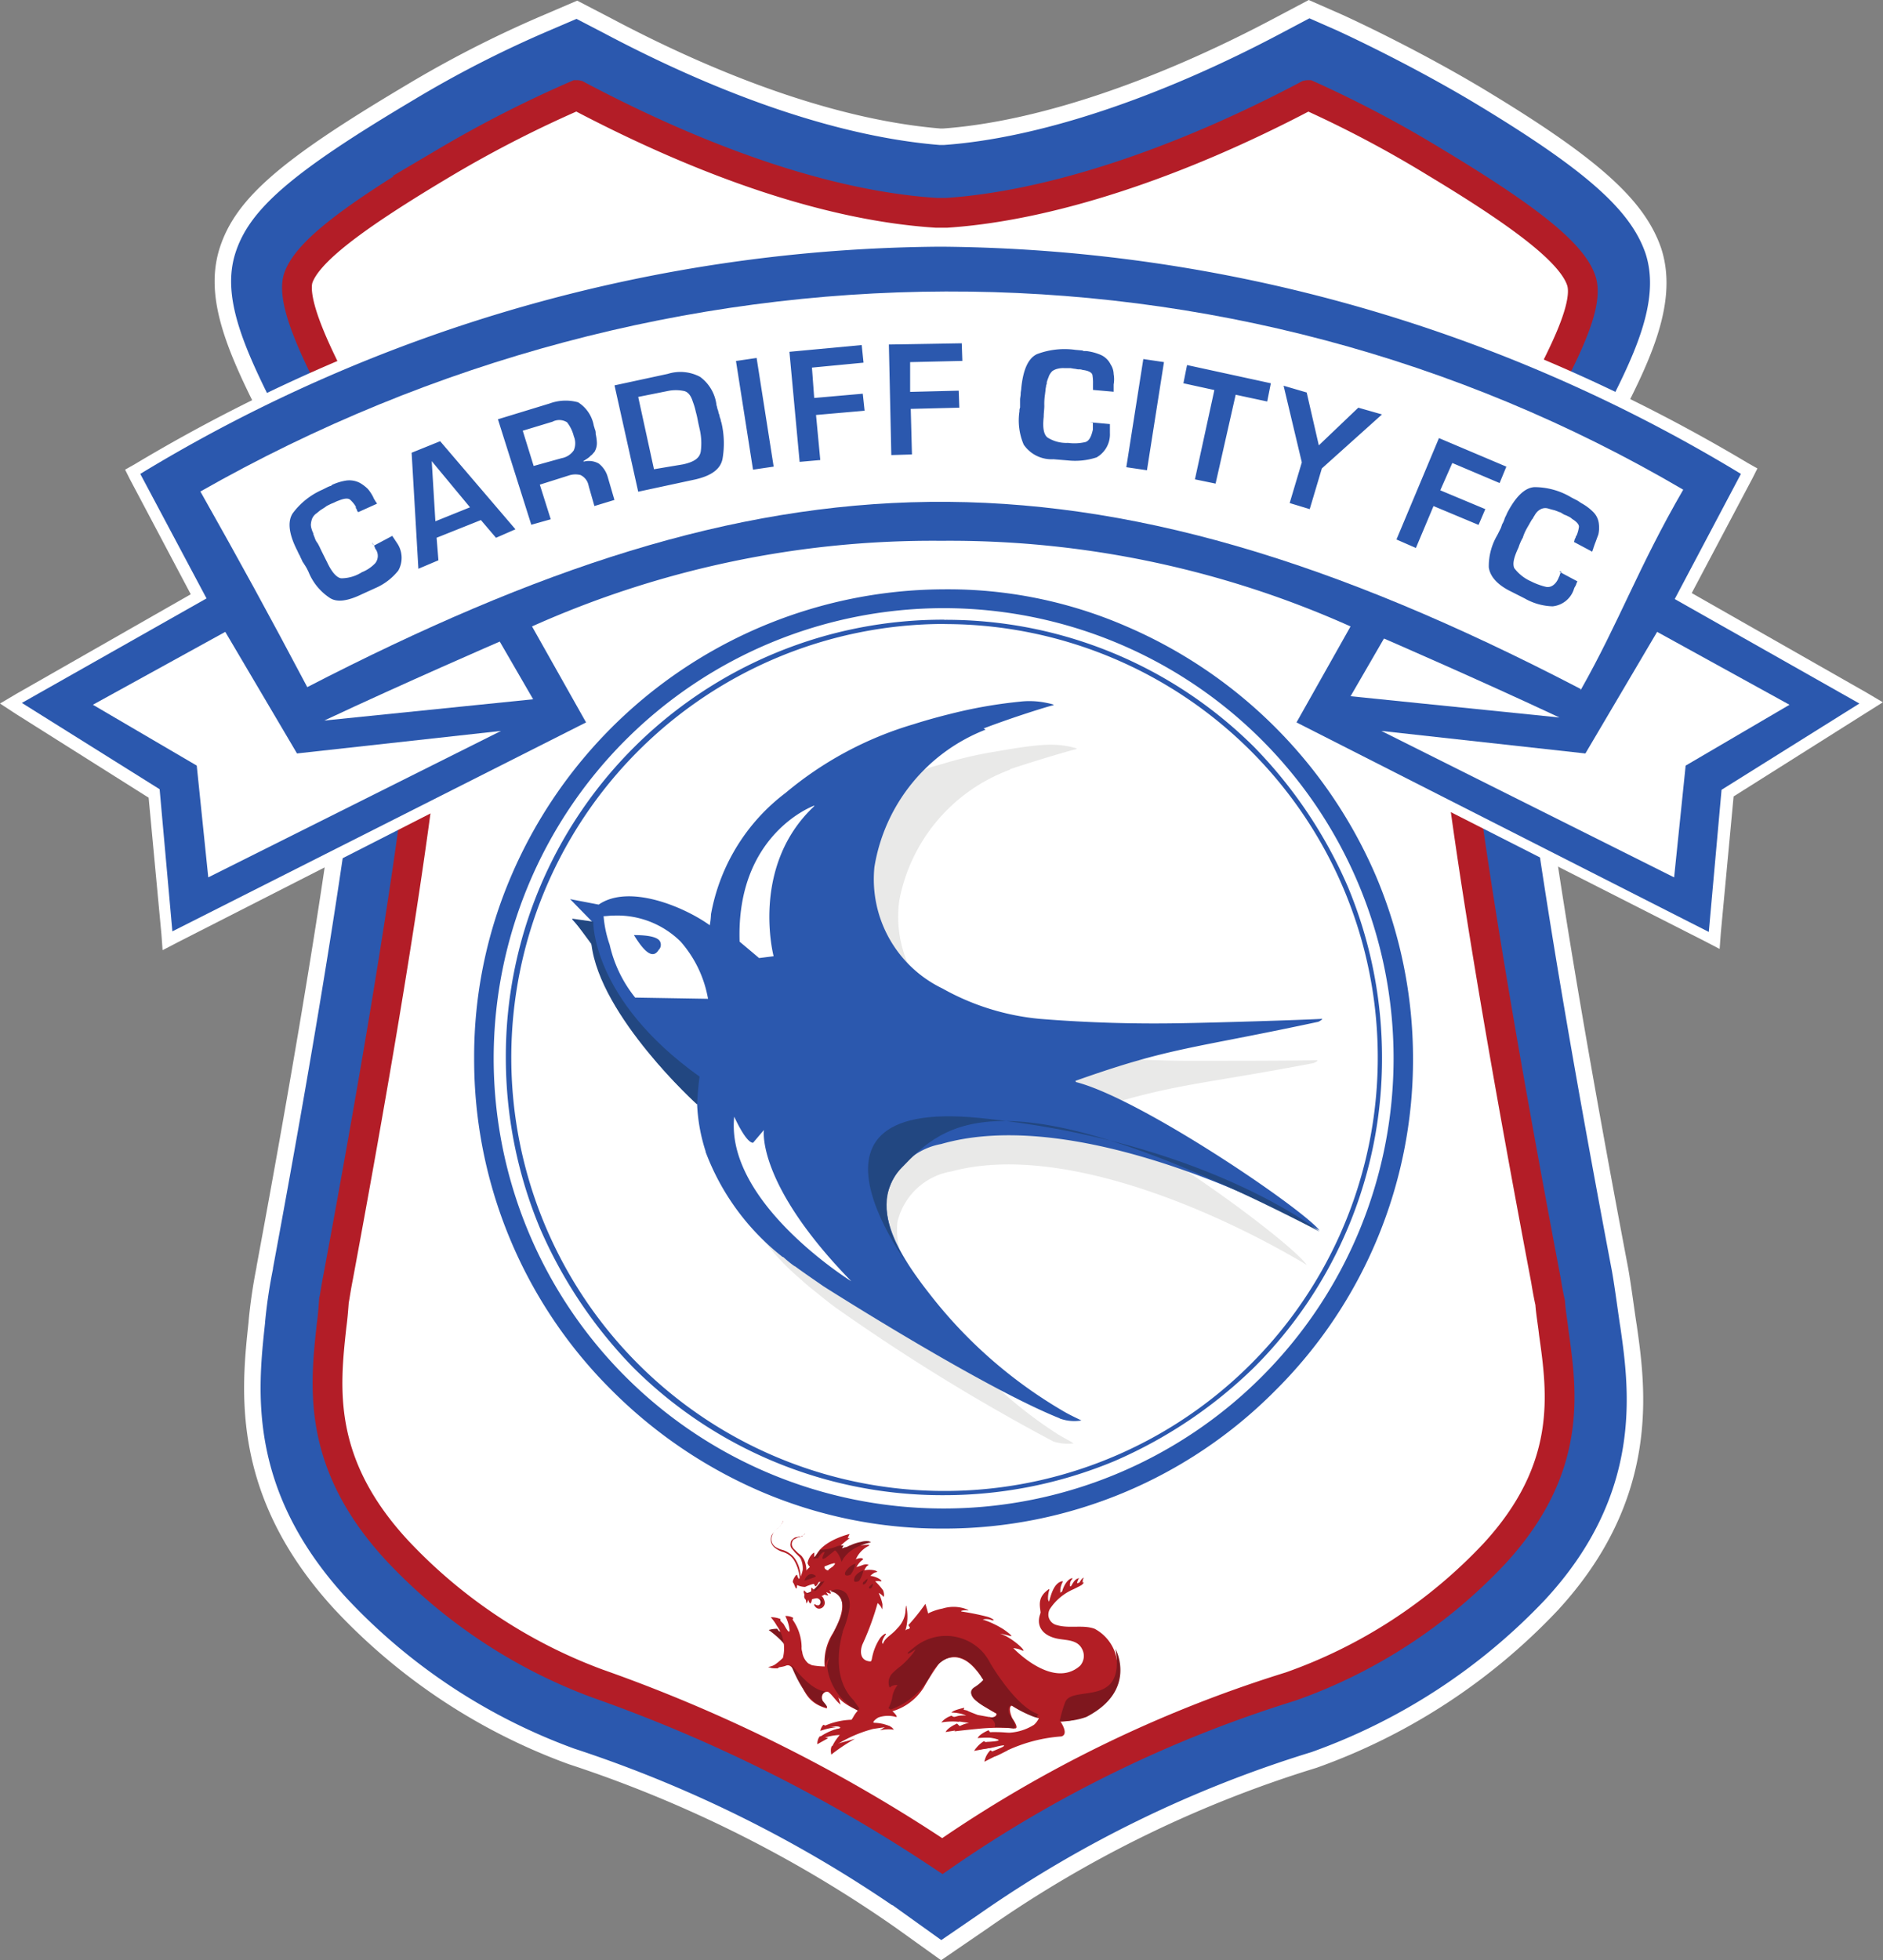 <svg xmlns="http://www.w3.org/2000/svg" viewBox="0 0 83.613 87"><rect x="0" y="0" width="83.613" height="87" fill="#808080" stroke="none"/><path data-name="Path 526" d="M17.688 58.216c-.027.351-.081.7-.108 1.079v.027c-.27 2.562-.539 4.773 2.157 7.685a20.125 20.125 0 0 0 7.658 5.1 64.907 64.907 0 0 1 14.452 6.957 60.767 60.767 0 0 1 14.7-6.822 20.2 20.2 0 0 0 7.792-5.123c2.535-2.723 2.211-4.907 1.887-7.361-.054-.458-.135-.89-.162-1.375-.027-.162-.081-.485-.162-.836-5.1-26.855-4.53-30.684-4.341-31.925.162-1.186.917-3.128 4.1-9.033.135-.243.216-.458.27-.539a24.8 24.8 0 0 0 1.456-3.1 29.905 29.905 0 0 0-4.988-3.451c-1.51-.89-3.02-1.7-4.071-2.184-5.774 2.852-11.439 4.632-16.074 4.955h-.89a43.894 43.894 0 0 1-15.991-4.961c-1.079.512-2.562 1.267-4.071 2.157a34.948 34.948 0 0 0-5.124 3.456 29.67 29.67 0 0 0 1.51 3.236c.054.108.162.3.3.593 2.723 5.042 3.829 7.415 4.018 8.844.189 1.24.755 5.069-4.179 31.79v.027a5.6 5.6 0 0 1-.135.809m24.101 28.333-1.807-1.294a55.829 55.829 0 0 0-14.614-7.307 26.415 26.415 0 0 1-10.218-6.741c-4.584-4.961-4.071-9.545-3.748-12.538v-.027a23.054 23.054 0 0 1 .351-2.373v-.027c4.368-23.512 4.314-28.662 4.179-29.741-.108-.485-.728-2-3.343-6.876a3.909 3.909 0 0 0-.377-.674c-1.753-3.37-2.8-5.743-2.1-7.873.674-2.049 2.615-3.721 8.008-6.93a49.684 49.684 0 0 1 6.17-3.154l1.321-.566 1.348.7c5.447 2.889 10.543 4.589 14.776 4.936h.162c4.125-.297 9.41-2.047 14.853-4.935l1.375-.728 1.348.593c.944.431 3.478 1.645 6.067 3.182 5.123 3.074 7.172 4.907 7.873 6.957.755 2.319-.593 4.961-2.022 7.712a4.275 4.275 0 0 1-.351.62c-2.773 5.152-3.312 6.632-3.42 7.037-.135 1.079-.162 6.255 4.314 29.848.135.755.3 2.049.377 2.508.4 2.8 1.052 7.55-3.451 12.4a26.949 26.949 0 0 1-10.516 6.849 52.5 52.5 0 0 0-14.7 7.172Z" fill="#2b58ae"/><path data-name="Path 527" d="M17.688 58.216c-.027.351-.081.7-.108 1.079v.027c-.27 2.562-.539 4.773 2.157 7.685a20.125 20.125 0 0 0 7.658 5.1 64.907 64.907 0 0 1 14.452 6.957 60.767 60.767 0 0 1 14.7-6.822 20.2 20.2 0 0 0 7.792-5.123c2.535-2.723 2.211-4.907 1.887-7.361-.054-.458-.135-.89-.162-1.375-.027-.162-.081-.485-.162-.836-5.1-26.855-4.53-30.684-4.341-31.925.162-1.186.917-3.128 4.1-9.033.135-.243.216-.458.27-.539a24.8 24.8 0 0 0 1.456-3.1 29.905 29.905 0 0 0-4.988-3.451c-1.51-.89-3.02-1.7-4.071-2.184-5.774 2.852-11.439 4.632-16.074 4.955h-.89a43.894 43.894 0 0 1-15.991-4.961c-1.079.512-2.562 1.267-4.071 2.157a34.948 34.948 0 0 0-5.124 3.456 29.67 29.67 0 0 0 1.51 3.236c.054.108.162.3.3.593 2.723 5.042 3.829 7.415 4.018 8.844.189 1.24.755 5.069-4.179 31.79v.027a5.6 5.6 0 0 1-.135.809Zm24.105 28.338-1.807-1.294a55.829 55.829 0 0 0-14.614-7.307 26.415 26.415 0 0 1-10.218-6.741c-4.584-4.961-4.071-9.545-3.748-12.538v-.027a23.054 23.054 0 0 1 .351-2.373v-.027c4.368-23.512 4.314-28.662 4.179-29.741-.108-.485-.728-2-3.343-6.876a3.909 3.909 0 0 0-.377-.674c-1.753-3.37-2.8-5.743-2.1-7.873.674-2.049 2.615-3.721 8.008-6.93a49.684 49.684 0 0 1 6.17-3.154l1.321-.566 1.348.7c5.447 2.889 10.543 4.589 14.776 4.936h.162c4.125-.297 9.41-2.047 14.853-4.935l1.375-.728 1.348.593c.944.431 3.478 1.645 6.067 3.182 5.123 3.074 7.172 4.907 7.873 6.957.755 2.319-.593 4.961-2.022 7.712a4.275 4.275 0 0 1-.351.62c-2.773 5.152-3.312 6.632-3.42 7.037-.135 1.079-.162 6.255 4.314 29.848.135.755.3 2.049.377 2.508.4 2.8 1.052 7.55-3.451 12.4a26.949 26.949 0 0 1-10.516 6.849 52.5 52.5 0 0 0-14.7 7.172Z" fill="none" stroke="#fff" stroke-miterlimit="41.738" stroke-width=".732"/><path data-name="Path 528" d="M26.532 74.722a23.255 23.255 0 0 1-8.871-5.878c-3.613-3.883-3.236-7.28-2.939-10 .054-.4.081-.755.108-1.132.027-.081.081-.512.189-1.052 3.155-16.96 4.584-27.5 4.125-30.469-.243-1.591-3.613-7.631-3.991-8.386-1.025-1.941-2.238-4.368-1.914-5.447.377-1.132 2.292-2.642 6.606-5.2a52.59 52.59 0 0 1 5.77-2.939c.027 0 .027.027.054.027 5.824 3.074 11.3 4.907 15.908 5.2h.458c4.53-.3 10.219-2.157 15.989-5.2.027 0 .027-.027.054-.027a50.717 50.717 0 0 1 5.662 2.993c4.125 2.481 6.067 4.044 6.471 5.231.377 1.079-.782 3.29-1.834 5.285-.377.7-3.8 6.9-4.018 8.493-.458 2.966 1.052 13.536 4.287 30.6.081.512.162.89.189 1 .027.431.108.863.162 1.348.377 2.669.836 6.013-2.642 9.788a22.8 22.8 0 0 1-9.06 5.9 56.392 56.392 0 0 0-15.45 7.523 68.623 68.623 0 0 0-15.313-7.658" fill="#fff"/><path data-name="Path 529" d="M26.532 74.722a23.255 23.255 0 0 1-8.871-5.878c-3.613-3.883-3.236-7.28-2.939-10 .054-.4.081-.755.108-1.132.027-.081.081-.512.189-1.052 3.155-16.96 4.584-27.5 4.125-30.469-.243-1.591-3.613-7.631-3.991-8.386-1.025-1.941-2.238-4.368-1.914-5.447.377-1.132 2.292-2.642 6.606-5.2a52.59 52.59 0 0 1 5.77-2.939c.027 0 .027.027.054.027 5.824 3.074 11.3 4.907 15.908 5.2h.458c4.53-.3 10.219-2.157 15.989-5.2.027 0 .027-.027.054-.027a50.717 50.717 0 0 1 5.662 2.993c4.125 2.481 6.067 4.044 6.471 5.231.377 1.079-.782 3.29-1.834 5.285-.377.7-3.8 6.9-4.018 8.493-.458 2.966 1.052 13.536 4.287 30.6.081.512.162.89.189 1 .027.431.108.863.162 1.348.377 2.669.836 6.013-2.642 9.788a22.8 22.8 0 0 1-9.06 5.9 56.392 56.392 0 0 0-15.45 7.523 68.623 68.623 0 0 0-15.313-7.658Z" fill="none" stroke="#b31d27" stroke-miterlimit="41.738" stroke-width="1.322"/><path data-name="Path 530" d="m57.216 32.142 2.4-4.26a44.739 44.739 0 0 0-17.85-3.667 44.188 44.188 0 0 0-17.823 3.667l2.4 4.26-18.874 9.6-.593-6.525-6.391-4.019 8.332-4.719-2.912-5.557.189-.1a72.591 72.591 0 0 1 18.66-7.878 67.213 67.213 0 0 1 16.987-2.211h.027a67.055 67.055 0 0 1 16.986 2.211 73.548 73.548 0 0 1 18.658 7.878l.189.108-2.939 5.554 8.332 4.719-6.363 4.018-.593 6.525Z" fill="#2b58ae" fill-rule="evenodd"/><g data-name="Group 133" fill="#fff"><path data-name="Path 531" d="M41.793 10.437h-.539a68.024 68.024 0 0 0-16.582 2.238 73.751 73.751 0 0 0-18.686 7.927l-.431.243.216.431 2.7 5.1-7.743 4.418-.728.431.7.458 5.9 3.721.566 6.04.054.728.674-.351 18.308-9.329.485-.243-.233-.457-2.13-3.775a32.882 32.882 0 0 1 4.5-1.645 47.72 47.72 0 0 1 12.969-1.887 44.748 44.748 0 0 1 17.472 3.505l-2.13 3.775-.243.458.485.243 18.308 9.3.674.351.054-.728.566-6.04 5.9-3.721.728-.458-.728-.431-7.759-4.417 2.7-5.1.216-.431-.431-.243a73.425 73.425 0 0 0-18.713-7.9 67.633 67.633 0 0 0-16.56-2.238h-.539Zm0 .512a69.515 69.515 0 0 1 35.511 10.084l-2.939 5.554 8.2 4.638-6.121 3.829-.566 6.309-18.308-9.3 2.4-4.26a43.508 43.508 0 0 0-18.173-3.8 43.508 43.508 0 0 0-18.173 3.8l2.4 4.26-18.37 9.274-.566-6.309-6.117-3.83 8.2-4.638-2.942-5.527a69.32 69.32 0 0 1 35.51-10.084h.054Z"/><g data-name="Group 132" fill-rule="evenodd"><path data-name="Path 532" d="m10.003 28.044-5.878 3.235 4.611 2.7.512 4.961 13-6.5-9.06 1Z"/><path data-name="Path 533" d="M22.191 28.475s-4.233 1.834-7.792 3.505l9.275-.944Zm51.392-.431 5.878 3.236-4.611 2.7-.512 4.961-13-6.5 9.06 1Z"/><path data-name="Path 534" d="M61.454 28.34s4.233 1.834 7.792 3.505l-9.275-.944Z"/><path data-name="Path 535" d="M70.186 30.578c-22.11-11.513-36.158-10.6-56.542-.081-1.726-3.263-2.966-5.527-4.746-8.682 20.627-11.729 45.676-11.918 65.844-.081-2 3.451-2.831 5.851-4.557 8.9"/></g></g><g data-name="Group 134" fill="#2b58ae"><path data-name="Path 536" d="m16.609 24.215.809-.431c.027.027.027.054.054.081s.027.054.054.081.027.054.054.081.027.054.054.081a1.161 1.161 0 0 1 .054 1.213 2.64 2.64 0 0 1-1.025.782l-.593.27c-.62.3-1.105.377-1.429.162a2.5 2.5 0 0 1-.944-1.159l-.081-.162-.081-.135c-.027-.027-.027-.054-.054-.081l-.054-.081c-.027-.081-.081-.162-.108-.243a1.59 1.59 0 0 1-.108-.216c-.377-.728-.458-1.294-.216-1.672a3.27 3.27 0 0 1 1.321-1.052l.27-.135c.027 0 .054-.027.081-.027s.054-.027.081-.054a2.367 2.367 0 0 1 .62-.189 1.019 1.019 0 0 1 .62.108 1.731 1.731 0 0 1 .351.27 1.808 1.808 0 0 1 .243.377.094.094 0 0 0 .027.054l.027.054c.027.027.027.054.054.081s.027.054.054.081l-.836.377c-.027-.027-.054-.054-.054-.081s-.027-.054-.054-.108v-.054a1.3 1.3 0 0 0-.243-.3c-.081-.081-.243-.081-.512.027a1.314 1.314 0 0 0-.189.081c-.054.027-.135.054-.189.081l-.162.081c-.027.027-.081.054-.108.081-.054.027-.081.054-.135.081-.081.054-.162.135-.243.189a.565.565 0 0 0-.162.216.958.958 0 0 0-.054.27.787.787 0 0 0 .054.243c0 .027.027.054.027.081a.1.1 0 0 1 .027.081c.027.081.054.135.081.216a.676.676 0 0 0 .108.189c.081.135.135.27.216.431l.216.431c.216.458.431.674.62.7a1.723 1.723 0 0 0 .917-.27 1.645 1.645 0 0 0 .593-.4.517.517 0 0 0 0-.647l-.027-.081-.027-.054c-.027-.027-.027-.054-.054-.054 0-.027-.027-.054-.027-.081Zm2.562-3.748.162 2.669 1.537-.62Zm.216 3.4.081 1-.89.377-.3-5.15 1.267-.512 3.343 3.91-.863.377-.671-.787Zm5.554-3.532a.827.827 0 0 0 .539-.351.8.8 0 0 0 0-.62 1.656 1.656 0 0 0-.3-.62.644.644 0 0 0-.647-.027l-1.321.4.485 1.564Zm-2.831-1.726 2.292-.7a2.074 2.074 0 0 1 1.267-.054 1.541 1.541 0 0 1 .7 1.052c.027.054.027.108.054.162a.459.459 0 0 1 .027.189 2.081 2.081 0 0 1 .054.4.761.761 0 0 1-.108.4c-.054.054-.108.135-.162.162a.715.715 0 0 1-.162.135c-.027.027-.054.027-.081.054s-.054.027-.081.054v.027a.91.91 0 0 1 .674.081 1.148 1.148 0 0 1 .4.593l.3 1.025-.89.27-.24-.837-.027-.108a.65.65 0 0 0-.351-.431.939.939 0 0 0-.539.027l-1.267.4.485 1.537-.863.243Zm8.224 2c.485-.108.728-.27.782-.566a2.781 2.781 0 0 0-.054-1.025l-.054-.243c-.027-.135-.054-.3-.108-.485a2.946 2.946 0 0 0-.135-.458c-.081-.27-.216-.458-.431-.485a1.734 1.734 0 0 0-.647 0l-1.348.27.7 3.209Zm-3.047-3.505 2.373-.512a1.862 1.862 0 0 1 1.429.135 1.816 1.816 0 0 1 .728 1.267c.027.054.027.135.054.189s.027.135.054.189.027.135.054.189.027.135.054.189a4.024 4.024 0 0 1 .054 1.591c-.081.485-.512.782-1.24.944l-2.508.539Zm7.067 3.606-.917.135-.757-4.823.917-.135Zm1.8-3.047 2.157-.189.081.755-2.157.189.189 2-.917.081-.453-4.885 3.209-.3.081.782-2.29.219Zm4.26-.27 2.157-.054.027.755-2.157.054.054 2.022-.917.027-.108-4.907 3.236-.054.027.782-2.319.054Zm7.981 1.348.89.081v.4a1.18 1.18 0 0 1-.593 1.079 3.054 3.054 0 0 1-1.267.135l-.647-.054a1.5 1.5 0 0 1-1.321-.647 2.726 2.726 0 0 1-.189-1.483.342.342 0 0 1 .027-.162v-.351c0-.081.027-.162.027-.27 0-.081.027-.162.027-.243.081-.809.3-1.321.7-1.51a3.464 3.464 0 0 1 1.7-.189l.3.027c.027 0 .054.027.081.027h.108a2.332 2.332 0 0 1 .62.162.887.887 0 0 1 .458.431.815.815 0 0 1 .135.431 1.309 1.309 0 0 1 0 .458v.324l-.917-.081v-.27a2.041 2.041 0 0 0-.027-.4c-.027-.108-.189-.189-.431-.216a.459.459 0 0 0-.189-.027c-.054 0-.135-.027-.189-.027l-.162-.027h-.27a1.011 1.011 0 0 0-.3.027.666.666 0 0 0-.243.108.819.819 0 0 0-.135.189c-.027.081-.054.135-.081.216 0 .027-.027.054-.027.108a.162.162 0 0 1-.027.108c0 .081-.027.135-.027.216l-.027.216a2.772 2.772 0 0 0-.027.485c0 .162-.027.3-.027.485-.054.485 0 .782.162.917a1.56 1.56 0 0 0 .917.243 2.146 2.146 0 0 0 .728-.027c.189-.027.3-.216.377-.566v-.324Zm2.535 2.13-.917-.135.755-4.8.917.135Zm3.047.593-.917-.189.863-3.964-1.375-.3.162-.809 3.721.809-.162.809-1.4-.3Zm4.719-.674-.539 1.807-.89-.27.539-1.807-.809-3.4 1.025.3.539 2.346 1.753-1.672 1.052.3Zm5.258.971 2 .836-.3.7-2-.836-.782 1.86-.863-.377 1.887-4.5 2.993 1.267-.3.728-2.1-.89Zm5.285 3.613.809.431c-.027.027-.027.054-.054.108 0 .027-.027.054-.027.081-.027.027-.027.054-.054.081 0 .027-.027.054-.027.081a1.11 1.11 0 0 1-.944.755 2.64 2.64 0 0 1-1.24-.351l-.593-.3c-.62-.3-.944-.674-1-1.079a2.7 2.7 0 0 1 .377-1.429l.081-.162.081-.162a2160335096266.758 2160335096266.758 0 0 1 .054-.162.958.958 0 0 0 .108-.243c.027-.081.081-.162.108-.243.377-.728.782-1.132 1.213-1.159a3.179 3.179 0 0 1 1.645.458l.278.143c.027.027.054.027.081.054s.054.027.081.054a2.283 2.283 0 0 1 .512.377.867.867 0 0 1 .27.566 1.352 1.352 0 0 1-.027.458c-.054.135-.108.3-.162.431 0 .027-.027.054-.027.081s-.027.054-.027.081-.027.054-.027.081-.027.054-.027.081l-.809-.431c0-.027.027-.054.027-.108l.054-.108v-.027a.026.026 0 0 1 .027-.027 1.546 1.546 0 0 0 .108-.377c.027-.108-.081-.243-.3-.377a.564.564 0 0 0-.162-.108 1.315 1.315 0 0 0-.189-.081l-.135-.081c-.027-.027-.081-.027-.135-.054s-.081-.027-.135-.054c-.108-.027-.216-.054-.3-.081a.46.46 0 0 0-.27 0 .587.587 0 0 0-.216.135.82.82 0 0 0-.135.189c-.027.027-.027.054-.054.081 0 .027-.027.054-.054.081-.027.054-.081.135-.108.189s-.081.135-.108.189a2.087 2.087 0 0 0-.189.431 2.087 2.087 0 0 0-.189.431c-.216.458-.27.728-.189.917a1.885 1.885 0 0 0 .755.593 2.949 2.949 0 0 0 .674.243c.189.027.4-.081.539-.4a.094.094 0 0 1 .027-.054c0-.027.027-.054.027-.081s.027-.054.027-.081a.1.1 0 0 0 .027-.081Zm-27.341.782a20.974 20.974 0 0 0-19.2 12.727 20.316 20.316 0 0 0-1.644 8.116 20.689 20.689 0 0 0 6.125 14.723 21.212 21.212 0 0 0 6.606 4.476 20.316 20.316 0 0 0 8.116 1.645 20.689 20.689 0 0 0 14.722-6.121 20.689 20.689 0 0 0 6.121-14.723 20.79 20.79 0 0 0-1.645-8.116 21.137 21.137 0 0 0-11.082-11.082 19.865 19.865 0 0 0-8.116-1.645m0 .836a19.98 19.98 0 1 1-19.98 19.98 19.988 19.988 0 0 1 19.98-19.98"/><path data-name="Path 537" d="M41.928 27.504a19.435 19.435 0 0 0-13.774 5.663 19.359 19.359 0 0 0-5.693 13.755 19.686 19.686 0 0 0 1.51 7.577 20.522 20.522 0 0 0 4.152 6.2 19.435 19.435 0 0 0 13.778 5.662 19.686 19.686 0 0 0 7.577-1.51 20.522 20.522 0 0 0 6.2-4.152 19.359 19.359 0 0 0 5.689-13.751 19.686 19.686 0 0 0-1.51-7.577 20.522 20.522 0 0 0-4.152-6.2 19.4 19.4 0 0 0-13.778-5.662m0 .189a19.238 19.238 0 1 1-19.224 19.247 19.246 19.246 0 0 1 19.225-19.252"/></g><path data-name="Path 538" d="M44.84 34.164a7.71 7.71 0 0 0-4.907 5.8 5.252 5.252 0 0 0 2.642 5.312 10.263 10.263 0 0 0 4.044 1.429 56.3 56.3 0 0 0 6.04.377c1.483 0 4.8 0 5.8-.027.135 0-.108.135-.162.135-5.393 1.025-6.229.89-10.273 2.211l.027.054c2.669.782 9.248 5.662 9.976 6.687-4.018-2.4-10.947-5.447-15.774-4.152a2.967 2.967 0 0 0-2.399 2.232c-.189 1.483.863 3.1 1.7 4.233a19.394 19.394 0 0 0 5.339 5.15c.243.162.539.3.782.458a2.168 2.168 0 0 1-.89-.081c-.027 0-.027-.027-.054-.027a89.4 89.4 0 0 1-9.68-5.959c-.4-.3-.782-.62-1.159-.917a.026.026 0 0 0-.027-.027c-.135-.108-.27-.243-.431-.377a10.419 10.419 0 0 1-3.08-4.634v-.027a6.57 6.57 0 0 1-.243-2.049 18.1 18.1 0 0 1-2.857-3.317c-.027-.054-.054-.081-.081-.135l-.027-.027a7.206 7.206 0 0 1-1.105-3.1c-.027-.135-.054-.243-.081-.377a2.786 2.786 0 0 0-.593-1.105l.674.081-.62-.89 1.186.189c1.159-1.24 3.4.216 4.4 1.025l.081-.485a8.548 8.548 0 0 1 3.316-5.15 14.838 14.838 0 0 1 5.474-2.777 17.9 17.9 0 0 1 2-.485c.809-.135 1.672-.3 2.481-.351a4.205 4.205 0 0 1 1.159.081s.4.081.27.108c-.243.054-1.645.458-2.939.89" fill="#e9e9e8"/><path data-name="Path 539" d="M43.762 32.385a7.9 7.9 0 0 0-4.934 6.094 5.383 5.383 0 0 0 3.02 5.393 10.878 10.878 0 0 0 4.34 1.35 63.461 63.461 0 0 0 6.39.189c1.564-.027 5.069-.135 6.094-.189.135-.027-.108.135-.162.135-5.662 1.213-6.5 1.105-10.758 2.615l.027.054c2.858.728 9.976 5.554 10.812 6.579-4.368-2.346-11.756-5.285-16.8-3.829a3.016 3.016 0 0 0-2.427 2.4c-.135 1.51 1.052 3.155 1.941 4.287a20.712 20.712 0 0 0 5.878 5.15c.27.162.566.3.836.431a1.86 1.86 0 0 1-.944-.081c-.027 0-.027-.027-.054-.027-3.478-1.4-10.462-5.851-10.462-5.851-.431-.3-.863-.593-1.267-.89h-.027a.026.026 0 0 0-.027-.027 5.647 5.647 0 0 1-.458-.377h-.026a10.686 10.686 0 0 1-3.423-4.669v-.027a7.829 7.829 0 0 1-.377-2.1 21.408 21.408 0 0 1-2.993-3.4 12 12 0 0 1-1.564-3.236 2.946 2.946 0 0 0-.135-.458c-.108-.377-.539-.728-.863-1.105l.917.135-1-1.025 1.267.243c1.375-.944 3.856.135 4.934.917a3.334 3.334 0 0 0 .054-.485 8.68 8.68 0 0 1 3.316-5.393 15.771 15.771 0 0 1 5.689-3.047c.674-.216 1.375-.4 2.076-.566a21.159 21.159 0 0 1 2.615-.431 3.707 3.707 0 0 1 1.213.054s.431.081.27.108c-.243.054-1.726.512-3.074 1.025" fill="#2b58ae"/><path data-name="Path 540" d="M28.204 44.276a5.761 5.761 0 0 1-1.132-2.346 5.057 5.057 0 0 1-.27-1.267c.135 0 .27-.027.431-.027h.027a4 4 0 0 1 2.966 1.159 5.192 5.192 0 0 1 1.213 2.535Zm5.716 5.878s-.351 2.373 3.883 6.714c0 0-5.608-3.478-5.2-7.307 0 0 .512 1.159.836 1.159Zm2.238-14.4s-3.478 1.24-3.316 6.04c0 0 .836.7.863.728l.647-.081s-1.052-3.989 1.802-6.659" fill="#fff"/><path data-name="Path 541" d="M31.062 47.781s-.081.593-.108 1.24c0 0-4.314-3.91-4.692-7.118 0 0-.809-1.105-.863-1.132l.944.135s-.081 3.451 4.719 6.876m27.53 6.876s-5.069-4.044-15.126-5.042c-9.3-.917-2.562 7.334-2.562 7.334s-2.777-3.155-.863-5.123c1.887-1.968 4.4-4.5 18.551 2.831" fill="#224781"/><path data-name="Path 542" d="M29.282 42.122a.321.321 0 0 0 0-.377q-.2-.243-1.132-.243c.512.836.863 1.052 1.105.647" fill="#2b58ae"/><path data-name="Path 543" d="M36.428 70.214s-.351.539-.674.485c0 0-.027.189.243.108 0 0 .728-.377.728-.593 0 0 .054-.189-.108-.162Z" fill="#7f171e"/><path data-name="Path 544" d="M35.511 70.268v-.135a1.362 1.362 0 0 0-.054-.4 1.723 1.723 0 0 0-.216-.512.821.821 0 0 0-.216-.216 1 1 0 0 0-.3-.135 1.046 1.046 0 0 1-.3-.162.494.494 0 0 1-.189-.27.536.536 0 0 1 .027-.3 1.5 1.5 0 0 1 .162-.216c.054-.054.135-.108.162-.135a.473.473 0 0 0 .108-.135.2.2 0 0 0 .054-.108.026.026 0 0 1 .027-.027.026.026 0 0 1-.027.027c0 .027-.027.054-.054.108a.588.588 0 0 1-.108.135c-.054.054-.108.081-.162.135a.587.587 0 0 0-.135.216.466.466 0 0 0-.027.27.393.393 0 0 0 .162.243 1 1 0 0 0 .3.135 1 1 0 0 1 .3.135.93.93 0 0 1 .243.216 1.39 1.39 0 0 1 .243.539 2.1 2.1 0 0 1 .054.431v.162Z" fill="#b31e25"/><path data-name="Path 545" d="m35.511 70.053.027-.027c0-.027.027-.054.027-.081a1.676 1.676 0 0 0 .081-.27 1.048 1.048 0 0 0-.054-.4.435.435 0 0 0-.108-.189l-.162-.162c-.054-.054-.108-.135-.162-.189a.275.275 0 0 1-.054-.243.227.227 0 0 1 .108-.189.245.245 0 0 1 .189-.081.342.342 0 0 1 .162-.027.14.14 0 0 0 .108-.054c.027-.027.054-.027.054-.054a.026.026 0 0 1 .027-.027l-.027.027-.054.054c-.027.027-.081.027-.108.054-.054.027-.108.027-.162.054l-.162.081a.291.291 0 0 0-.081.189.306.306 0 0 0 .081.216l.162.162c.054.054.135.108.189.162a.946.946 0 0 1 .135.216 1.26 1.26 0 0 1 .081.458.459.459 0 0 1-.027.189.293.293 0 0 0-.027.135.1.1 0 0 0-.027.081.026.026 0 0 1-.027.027Z" fill="#b31e25"/><path data-name="Path 546" d="M34.891 72.506a1.885 1.885 0 0 0-.3-.108l-.081-.108a1.311 1.311 0 0 0-.377.054s.755.539.809.863Z" fill="#7f171e"/><g data-name="Group 135" fill="#b31e25"><path data-name="Path 547" d="M36.854 73.962h-.27a3.654 3.654 0 0 1-.53-.054l-.162-.081a.8.8 0 0 1-.27-.512.526.526 0 0 1-.027-.216 2.157 2.157 0 0 0-.4-1.213l.027-.081a.634.634 0 0 0-.351-.081 1.855 1.855 0 0 1 .189.62c0 .243-.216-.189-.27-.27l-.135-.135v-.081a1.073 1.073 0 0 0-.431-.081 2.134 2.134 0 0 1 .27.377 1.731 1.731 0 0 1 .27 1.429 2.7 2.7 0 0 1-.512.4c-.189.081.458.027.647-.054s.351.108.593.647.4 1 1.186 1.24c.162.027-.108-.162-.162-.351-.081-.3.135-.4.243-.377.135.054.4.458.566.566 0 0-.458-1.537-.485-1.7"/><path data-name="Path 548" d="m34.648 73.935-.108.108a1.051 1.051 0 0 1-.431-.054 2.04 2.04 0 0 0 .512-.189Zm3.074-5.851s-1.267.3-1.51 1.025c0 0 0-.027-.054 0v-.187c.027-.054-.243.108-.3.458 0 0 .054.135.108.162a3.632 3.632 0 0 0-.485.539.367.367 0 0 1-.081-.162c-.027-.108-.189.189-.189.243a.1.1 0 0 0 .027.108s.027.054.081.189c.081.135.054-.081.081-.108a.828.828 0 0 0 .351.081 2.113 2.113 0 0 1 .377-.135c.027 0 .054.108.081.108.054 0 .135-.162.135-.162 0-.054.135 0 .27-.081a1.365 1.365 0 0 1-.431.458s-.135-.189-.162-.135v.162s0 .081-.162.081c0 0-.135-.108-.135-.135s-.054.027-.027.108l.027.081a.19.19 0 0 0 .054.216.953.953 0 0 1 .027.162s.054-.027.081-.162c0 0 .054.162.081.162.027.027.081-.081.081-.162 0-.027.135-.054.162-.054a.167.167 0 0 1 .189.054.171.171 0 0 1-.027.243.178.178 0 0 1-.162-.027s-.135-.054 0 .108c.162.189.485 0 .4-.27-.054-.189-.135-.216-.135-.216s.108-.027.108-.054c.027-.027.189.054.189.027s-.054-.081-.081-.135c-.027-.027.189.081.189.054.027-.027-.027-.108-.054-.135s1.186.054.162 1.887a2.346 2.346 0 0 0 .4 3.02 2.456 2.456 0 0 0 3.64-.62 10.046 10.046 0 0 1 .674-1.052.973.973 0 0 1 .755-.27c.674.081 1.025.782 1.429 1.24a5.2 5.2 0 0 0 2.022 1.375 2.636 2.636 0 0 0 3.64-1.672 1.913 1.913 0 0 0-.944-2.211c-.512-.189-1.132 0-1.672-.162a.489.489 0 0 1-.377-.4.533.533 0 0 1 .054-.3 2.372 2.372 0 0 1 1.052-.89c.377-.189.4-.189.458-.3-.054-.054-.351 0-.917.377-1.294.728-1.4 1.78-.4 2.076.431.135 1 .027 1.24.485a.653.653 0 0 1-.081.755c-1.213 1.079-2.966-.782-2.966-.782a1.1 1.1 0 0 1 .4.108c.243.081-.458-.593-1-.755a4.441 4.441 0 0 1 .458.108c.162.054-.054-.135-.3-.3a4.121 4.121 0 0 0-.917-.431.689.689 0 0 1 .4.027c.216.054 0-.108-.243-.162a10.861 10.861 0 0 0-1.079-.216c-.135-.027.135-.081.243-.054s0-.054-.216-.108a1.655 1.655 0 0 0-.89.027 2.441 2.441 0 0 0-1.375.782c-.27.3-.566.62-.863.89a4.882 4.882 0 0 1-.566.485.709.709 0 0 1-.4.189c-.485-.027-.458-.485-.351-.755a12.307 12.307 0 0 0 .674-1.834.667.667 0 0 1 .189.243c.027.108.027-.108.027-.189a2.046 2.046 0 0 0-.162-.485c-.027-.054.162.081.189.135s.081-.054 0-.27a2.89 2.89 0 0 0-.351-.4.653.653 0 0 1 .243 0c.108 0-.054-.108-.108-.135a1.061 1.061 0 0 0-.351-.108s.162-.162.27-.162c.108-.027-.081-.081-.081-.081a1.108 1.108 0 0 0-.458 0s.081-.189.162-.216-.054-.081-.216-.027a2.546 2.546 0 0 1-.243.081.094.094 0 0 0-.054.027.929.929 0 0 1 .3-.351s0-.108-.27-.027l-.054.027a1.183 1.183 0 0 1 .552-.59c.216-.108-.377-.027-.458-.027a1.82 1.82 0 0 0-.782.351.266.266 0 0 1 .054-.162c.054-.054-.108-.027-.108-.027l-.108.027a3.539 3.539 0 0 1 .539-.485c.081-.054-.054-.027-.054-.027"/></g><path data-name="Path 549" d="M36.778 69.675a.026.026 0 0 0 .027-.027c.054-.027.108-.081.162-.108.027-.027.108-.108.108-.135 0-.054-.108 0-.135 0-.108.027-.216.081-.3.108-.027 0-.027 0-.027.027v.054a.222.222 0 0 0 .162.108" fill="#fff"/><g data-name="Group 136" fill="#b31e25"><path data-name="Path 550" d="M43.762 74.448a1.578 1.578 0 0 1-.4.4c-.189.135-.351.377-.027.62a7.685 7.685 0 0 0 .917.593s0 .162-.243.162l-.593-.108s-.431-.162-.458-.189a.718.718 0 0 0-.485 0c-.108.054-.243.054.054.108a1.484 1.484 0 0 1 .377.108c-.431-.027-.431.081-.593.054a.222.222 0 0 0-.27.189 2.474 2.474 0 0 1 .593.027c.377.054.4.054.4.054s-.512.081-.647.377c0 0 .431-.054 1-.108a8.9 8.9 0 0 1 1.667-.023c.243.027-.108-.458-.108-.458s-.243-.539.027-.566l.162-.081a4.76 4.76 0 0 0-1.32-1.185"/><path data-name="Path 551" d="m42.764 75.958.054-.162s-.512.108-.566.216h.62Zm-.4.27-.108-.081a.959.959 0 0 0-.458.3 3.091 3.091 0 0 1 .809-.027Zm.243.377-.108-.108s-.4.162-.512.377c0 0 .809-.135 1.159-.162Zm1.24.755-.162-.081a1.469 1.469 0 0 0-.431.431l.863-.162Zm.243.4-.108-.081a.937.937 0 0 0-.27.512s.89-.458 1.052-.512Z"/></g><g data-name="Group 137" fill="#7f171e"><path data-name="Path 552" d="M36.104 69.19s.162-.054.216-.027c0 0 .135-.243.243-.27s.027.027-.027.189c0 0-.108.27.27-.054l.27-.216s.162.081.3.512c0 0 .189-.62 1.267-.863.054-.027-.027-.027-.054-.054a.8.8 0 0 0-.351.027 1.986 1.986 0 0 0-.377.108c-.054.027-.135.054-.189.081a.383.383 0 0 1-.162.054c-.027 0-.027.027-.054.027a.1.1 0 0 0-.081.027c.027-.027.027-.054.054-.081l.027-.054a.751.751 0 0 0-.27.027 2.144 2.144 0 0 1-.782.162c.054-.027-.108.162-.3.4m-.377.944s.135-.4.458-.216c0 0 .081.054 0 .081 0 0-.27.108-.458.162m1.159.466a.573.573 0 0 1 .7.108.891.891 0 0 1 .135.647 4.335 4.335 0 0 1-.485 1.4 3.2 3.2 0 0 1-.351.674c-.108.162-.27.377-.216.593a1.928 1.928 0 0 1 .027-.782 4.377 4.377 0 0 1 .3-.755c.189-.431.512-.89.4-1.375a.631.631 0 0 0-.564-.51"/><path data-name="Path 553" d="M37.454 72.344s-.7 1.968.458 3.128l.377.539a2.526 2.526 0 0 1-1.564-2.076 3.578 3.578 0 0 1 .728-1.564m1.86 2.7c0-.027-.081-.27-.054-.27.243-.108.216-.836 1.321-1.672a2.212 2.212 0 0 1 3.1.243 2.672 2.672 0 0 1 .3.458s1.052 1.807 2.022 2.211c.189.081.081.081.054.108-.027.054.135.135-.135.054a5.231 5.231 0 0 1-2.319-1.726c-.054-.108-1-1.78-2.13-.4l-.027.027a3.3 3.3 0 0 1-2.076 1.834c-.054.027-.108-.027-.108-.081Z"/></g><g data-name="Group 138" fill="#b31e25"><path data-name="Path 554" d="m36.697 76.605-.135-.054a.545.545 0 0 0-.135.27 3.307 3.307 0 0 1 .7-.162Zm-.135.485-.162-.027a.573.573 0 0 0-.108.351l.485-.27Zm.62.3-.243.108s-.081.081-.027.377a7.874 7.874 0 0 1 1.052-.7Zm2.1-.728.108-.081a.416.416 0 0 1 .3.189 1.682 1.682 0 0 0-.62.027Z"/><path data-name="Path 555" d="M40.418 72.264c-.054.054-.162.027-.216.108a2.164 2.164 0 0 0 .054-1.025c-.027-.27-.054.216-.054.216a1.209 1.209 0 0 1-.351.7c-.3.351-.539.4-.647.7 0 0-.108-.054.081-.351.162-.216-.108-.054-.216.108a2.4 2.4 0 0 0-.351.89c-.081.485-1.079.89-.755 1.348a2.883 2.883 0 0 1 .243.728c0 .135-.162.27-.243.4-.027.027-.135.243-.162.243a3.187 3.187 0 0 0-1.186.27c-.108.081 0 .081 0 .081s.566-.108.674-.027c.081.054-.108.081-.135.081-.054.027-.108.027-.162.054a2.516 2.516 0 0 0-.539.27c-.189.162-.081.162-.081.162a2.431 2.431 0 0 1 .917-.216s-.351.4-.351.62a1.055 1.055 0 0 0 .3-.243 5.838 5.838 0 0 1 1.537-.647c.027 0 .485-.081.647-.081.3 0-.189-.135-.189-.135a1.967 1.967 0 0 0-.4-.054c-.162 0 .108-.216.189-.243a1.308 1.308 0 0 1 .728-.027c.216.081-.135-.3-.3-.377a2.043 2.043 0 0 0 .162-.431 1.161 1.161 0 0 1 .243-.593.425.425 0 0 0-.351.108.59.59 0 0 1 .081-.593 2.7 2.7 0 0 1 .4-.351 3.96 3.96 0 0 0 .566-.593c.243-.351-.027 0-.243.027 0 0-.081-.054.243-.4.351-.351.054-.081-.189-.054s.054-.135.189-.27c.593-.674.89-.4.539-1.483a9.237 9.237 0 0 1-.755.944"/></g><path data-name="Path 556" d="M43.896 76.2s.377.189.27.458a7.989 7.989 0 0 1 .836.054c.243 0-.189-.647-.189-.647s-.108-.351.135-.4l-1.213-1.186a1.878 1.878 0 0 1-.458.4c-.351.216-.081.566.431.863l.539.3c.027.027.054.243-.351.162m3.4-.647c.3-.809 2.7.3 2.238-2.373 0 0 1 1.834-1.294 3.02a3.193 3.193 0 0 1-1.186.185 5.861 5.861 0 0 1 .243-.836" fill="#7f171e"/><path data-name="Path 557" d="m46.97 76.281-.108-.7c-.189-.108-.647.377-.647.377a.921.921 0 0 1-.3.593 2.3 2.3 0 0 1-1.079.351c-.189 0-.243-.027-.728-.027-.512 0-.539.243-.539.243h.135a1.717 1.717 0 0 1 .593.081c.216.081-.4.108-.4.108a.629.629 0 0 0-.512.27c0 .108.189.054.189.054a5.549 5.549 0 0 0 .566-.081s.7-.189.351 0c-.4.189-.539.189-.485.3.027.081 0 .162.243.081.135-.054.485-.243.485-.243a6.837 6.837 0 0 1 2.4-.62c.351-.108-.054-.674-.054-.674Z" fill="#b31e25"/><path data-name="Path 558" d="M37.964 69.972a.668.668 0 0 1 .377-.27 1.345 1.345 0 0 1-.189.458c-.162.081-.3.081-.189-.189m-.377-.27a.779.779 0 0 1 .4-.3 1.145 1.145 0 0 1-.216.485c-.162.081-.351.054-.189-.189m.782.512a.449.449 0 0 1 .162-.135.385.385 0 0 1-.108.216c-.081.054-.135.054-.081-.081m.27.216a.449.449 0 0 1 .162-.135s-.027.162-.081.189c-.054.054-.135.027-.081-.081m-3.478 3.505c.054-.027.863 1.186 1.564 1.159a.279.279 0 0 0-.135.458s.189.216.162.243c0 0-.809.108-1.591-1.86" fill="#7f171e"/><g data-name="Group 139" fill="#b31e25"><path data-name="Path 559" d="m43.977 76.901-.081-.108s-.4.162-.485.351a5.09 5.09 0 0 1 .944 0Zm3.856-6.579v-.108c.027-.054.027-.108.081-.162s0 0-.027 0c-.162.027-.27.243-.351.4-.054.135.243-.054.243-.108m.3-.135v-.081a.2.2 0 0 1 .054-.108c-.108.027-.162.162-.216.243-.027.081.162-.027.162-.081m-.566.216v-.108a.333.333 0 0 1 .108-.216v-.027h-.027c-.216.054-.377.377-.431.593-.054.189.377-.108.377-.216m-.458.27v-.135a.879.879 0 0 1 .108-.351v-.027h-.036c-.351.081-.485.593-.566.89s.485-.189.485-.377"/><path data-name="Path 560" d="M46.593 71.158a1.06 1.06 0 0 0-.054-.162 1.187 1.187 0 0 1 .054-.431v-.027c0-.027-.027 0-.027 0-.539.377-.377.755-.351 1.105.027.027.458-.324.377-.485"/></g><path data-name="Path 561" d="M36.347 70.969h.107c.054.027.081.054.081.108.027.135-.081.216-.216.189 0 0 .108.027.135-.162a.189.189 0 0 0-.135-.162" fill="#7f181e"/></svg>